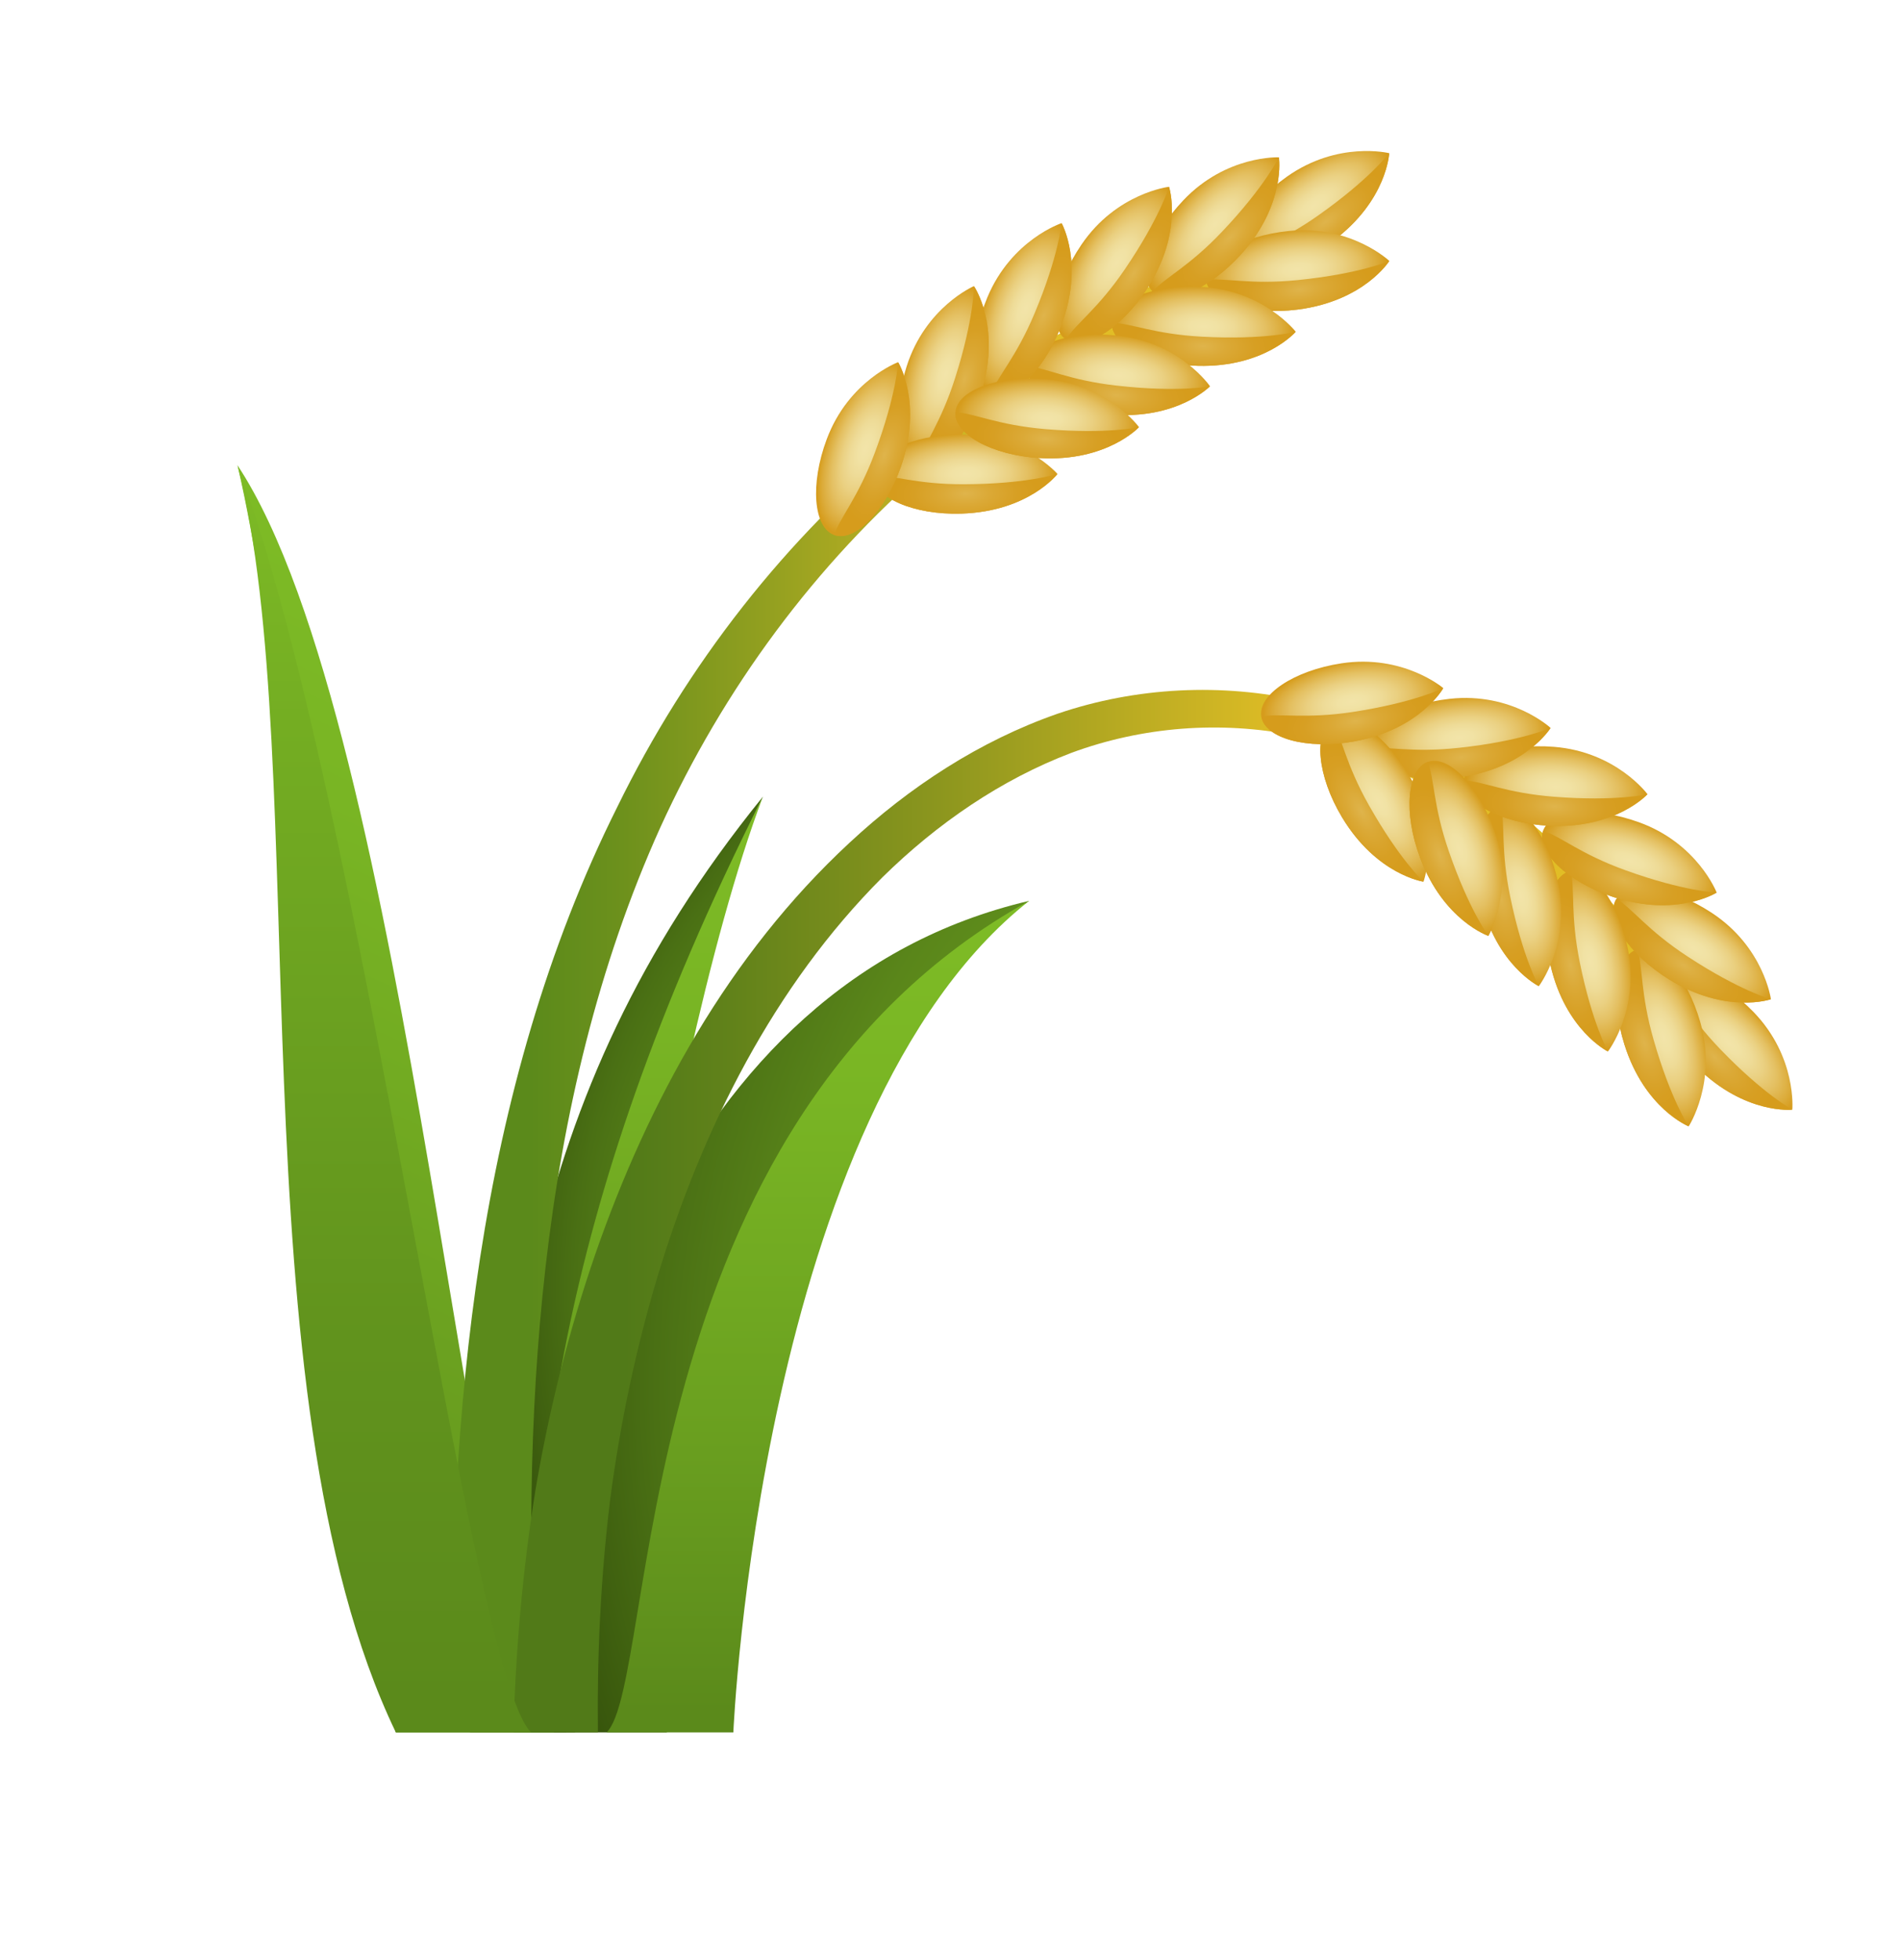 <svg width="32" height="33" viewBox="0 0 32 33" fill="none" xmlns="http://www.w3.org/2000/svg">
<path d="M12.849 13.413C8.603 18.648 8.59 23.443 7.917 29.167H9.538C9.538 29.167 8.934 21.474 12.849 13.413Z" fill="url(#paint0_radial_4018_22320)"/>
<path d="M12.849 13.413C9.181 20.696 9.053 25.149 8.863 29.167H9.685C9.685 29.167 11.031 18.223 12.849 13.413Z" fill="url(#paint1_linear_4018_22320)"/>
<path d="M17.333 15.167C11.356 16.569 9.339 23.443 8.666 29.167H11.231C11.231 29.167 11.785 18.991 17.333 15.167Z" fill="url(#paint2_radial_4018_22320)"/>
<path d="M4 7.833C6.93 12.273 7.911 27.878 9.333 29.167H6.667C6.021 27.349 5.233 13.149 4 7.833Z" fill="url(#paint3_linear_4018_22320)"/>
<path d="M7.622 29.086C7.574 26.446 7.682 23.795 8.086 21.174C8.49 18.559 9.206 15.965 10.397 13.585C11.564 11.197 13.234 9.049 15.291 7.377C17.344 5.695 19.745 4.495 22.239 3.685L22.362 4.046C19.924 4.911 17.612 6.151 15.671 7.831C13.724 9.503 12.181 11.606 11.122 13.929C10.069 16.26 9.48 18.781 9.189 21.325C8.898 23.873 8.896 26.453 9.044 29.021L7.622 29.086Z" fill="url(#paint4_linear_4018_22320)"/>
<path d="M8.646 29.167C8.684 27.801 8.801 26.438 9.018 25.089C9.245 23.742 9.579 22.413 10.024 21.12C10.916 18.547 12.276 16.071 14.307 14.189C15.315 13.251 16.497 12.474 17.815 12.015C19.134 11.566 20.582 11.495 21.934 11.803C23.287 12.128 24.515 12.815 25.567 13.673C26.624 14.533 27.517 15.561 28.303 16.653L27.994 16.878C27.195 15.829 26.298 14.853 25.265 14.055C24.235 13.26 23.06 12.649 21.806 12.382C20.551 12.133 19.242 12.233 18.047 12.674C16.855 13.126 15.78 13.868 14.863 14.769C13.035 16.597 11.833 18.99 11.082 21.465C10.708 22.709 10.44 23.985 10.273 25.275C10.117 26.566 10.055 27.867 10.07 29.167L8.646 29.167Z" fill="url(#paint5_linear_4018_22320)"/>
<path d="M4 7.833C6.108 13.417 7.889 28.139 8.945 29.167H6.667C3.911 23.439 5.287 12.827 4 7.833Z" fill="url(#paint6_linear_4018_22320)"/>
<path d="M23.397 2.579C23.397 2.579 23.363 3.374 22.455 4.053C21.803 4.541 21.085 4.675 20.869 4.378C20.654 4.08 21.01 3.444 21.675 2.974C22.536 2.365 23.397 2.579 23.397 2.579Z" fill="url(#paint7_radial_4018_22320)"/>
<path d="M23.396 2.579C23.396 2.579 23.363 3.374 22.455 4.053C21.802 4.541 21.084 4.675 20.869 4.378C21.128 4.184 21.547 4.091 22.212 3.62C23.073 3.011 23.396 2.579 23.396 2.579Z" fill="url(#paint8_radial_4018_22320)"/>
<path d="M23.399 4.393C23.399 4.393 22.978 5.069 21.854 5.212C21.045 5.315 20.354 5.079 20.313 4.714C20.273 4.349 20.895 3.971 21.707 3.889C22.755 3.783 23.399 4.393 23.399 4.393Z" fill="url(#paint9_radial_4018_22320)"/>
<path d="M23.399 4.393C23.399 4.393 22.978 5.069 21.854 5.212C21.046 5.315 20.354 5.079 20.314 4.714C20.635 4.673 21.045 4.797 21.855 4.716C22.905 4.61 23.399 4.393 23.399 4.393Z" fill="url(#paint10_radial_4018_22320)"/>
<path d="M21.54 2.649C21.54 2.649 21.662 3.435 20.905 4.278C20.36 4.884 19.682 5.157 19.413 4.907C19.143 4.657 19.368 3.964 19.929 3.373C20.654 2.607 21.54 2.649 21.54 2.649Z" fill="url(#paint11_radial_4018_22320)"/>
<path d="M21.539 2.649C21.539 2.649 21.662 3.435 20.905 4.278C20.36 4.884 19.682 5.157 19.413 4.907C19.629 4.666 20.021 4.493 20.582 3.901C21.307 3.136 21.539 2.649 21.539 2.649Z" fill="url(#paint12_radial_4018_22320)"/>
<path d="M21.823 5.585C21.823 5.585 21.304 6.189 20.172 6.159C19.357 6.139 18.709 5.8 18.725 5.433C18.74 5.065 19.413 4.786 20.227 4.829C21.279 4.885 21.823 5.585 21.823 5.585Z" fill="url(#paint13_radial_4018_22320)"/>
<path d="M21.823 5.585C21.823 5.585 21.304 6.189 20.172 6.159C19.357 6.139 18.709 5.8 18.725 5.433C19.049 5.441 19.435 5.626 20.249 5.669C21.301 5.725 21.823 5.585 21.823 5.585Z" fill="url(#paint14_radial_4018_22320)"/>
<path d="M19.689 3.145C19.689 3.145 19.936 3.901 19.323 4.855C18.883 5.541 18.257 5.918 17.951 5.715C17.645 5.511 17.756 4.791 18.215 4.117C18.808 3.246 19.689 3.145 19.689 3.145Z" fill="url(#paint15_radial_4018_22320)"/>
<path d="M19.689 3.145C19.689 3.145 19.936 3.901 19.323 4.855C18.883 5.541 18.257 5.918 17.951 5.715C18.126 5.442 18.485 5.208 18.944 4.535C19.537 3.663 19.689 3.145 19.689 3.145Z" fill="url(#paint16_radial_4018_22320)"/>
<path d="M20.379 6.503C20.379 6.503 19.825 7.074 18.696 6.977C17.884 6.907 17.258 6.53 17.296 6.164C17.333 5.799 18.022 5.561 18.832 5.652C19.879 5.771 20.379 6.503 20.379 6.503Z" fill="url(#paint17_radial_4018_22320)"/>
<path d="M20.379 6.503C20.379 6.503 19.825 7.074 18.696 6.977C17.884 6.907 17.258 6.53 17.296 6.164C17.619 6.191 17.993 6.4 18.803 6.492C19.85 6.611 20.379 6.503 20.379 6.503Z" fill="url(#paint18_radial_4018_22320)"/>
<path d="M17.879 3.757C17.879 3.757 18.273 4.449 17.864 5.505C17.57 6.265 17.033 6.761 16.693 6.623C16.352 6.485 16.316 5.757 16.63 5.005C17.037 4.033 17.879 3.757 17.879 3.757Z" fill="url(#paint19_radial_4018_22320)"/>
<path d="M17.879 3.757C17.879 3.757 18.273 4.449 17.864 5.505C17.57 6.265 17.034 6.761 16.693 6.623C16.809 6.321 17.114 6.02 17.428 5.268C17.835 4.295 17.879 3.757 17.879 3.757Z" fill="url(#paint20_radial_4018_22320)"/>
<path d="M16.403 4.817C16.403 4.817 16.857 5.471 16.542 6.56C16.316 7.343 15.825 7.884 15.473 7.777C15.122 7.669 15.022 6.947 15.269 6.171C15.588 5.166 16.403 4.817 16.403 4.817Z" fill="url(#paint21_radial_4018_22320)"/>
<path d="M16.403 4.817C16.403 4.817 16.857 5.471 16.542 6.56C16.316 7.343 15.825 7.884 15.473 7.777C15.562 7.465 15.84 7.139 16.087 6.362C16.407 5.357 16.403 4.817 16.403 4.817Z" fill="url(#paint22_radial_4018_22320)"/>
<path d="M17.81 7.979C17.81 7.979 17.327 8.611 16.194 8.647C15.379 8.673 14.713 8.373 14.708 8.005C14.702 7.637 15.358 7.32 16.173 7.316C17.227 7.311 17.81 7.979 17.81 7.979Z" fill="url(#paint23_radial_4018_22320)"/>
<path d="M17.81 7.979C17.81 7.979 17.327 8.611 16.194 8.647C15.379 8.673 14.713 8.373 14.708 8.005C15.032 7.994 15.428 8.157 16.243 8.153C17.297 8.148 17.81 7.979 17.81 7.979Z" fill="url(#paint24_radial_4018_22320)"/>
<path d="M15.126 6.098C15.126 6.098 15.546 6.775 15.177 7.846C14.912 8.617 14.394 9.132 14.048 9.007C13.702 8.881 13.639 8.155 13.925 7.392C14.295 6.405 15.126 6.098 15.126 6.098Z" fill="url(#paint25_radial_4018_22320)"/>
<path d="M15.126 6.098C15.126 6.098 15.546 6.775 15.177 7.846C14.912 8.617 14.394 9.132 14.048 9.007C14.154 8.7 14.447 8.388 14.733 7.625C15.102 6.637 15.126 6.098 15.126 6.098Z" fill="url(#paint26_radial_4018_22320)"/>
<path d="M19.183 7.191C19.183 7.191 18.645 7.777 17.513 7.712C16.699 7.665 16.063 7.306 16.091 6.939C16.118 6.573 16.799 6.315 17.611 6.385C18.661 6.473 19.183 7.191 19.183 7.191Z" fill="url(#paint27_radial_4018_22320)"/>
<path d="M19.183 7.191C19.183 7.191 18.645 7.777 17.513 7.712C16.699 7.665 16.063 7.306 16.091 6.939C16.414 6.958 16.794 7.156 17.606 7.225C18.656 7.313 19.183 7.191 19.183 7.191Z" fill="url(#paint28_radial_4018_22320)"/>
<path d="M30.186 18.682C30.186 18.682 29.395 18.769 28.587 17.974C28.005 17.403 27.763 16.713 28.025 16.455C28.287 16.197 28.969 16.453 29.535 17.04C30.267 17.799 30.186 18.682 30.186 18.682Z" fill="url(#paint29_radial_4018_22320)"/>
<path d="M30.186 18.682C30.186 18.682 29.395 18.769 28.587 17.974C28.005 17.403 27.763 16.713 28.025 16.455C28.256 16.682 28.412 17.081 28.977 17.669C29.709 18.427 30.186 18.682 30.186 18.682Z" fill="url(#paint30_radial_4018_22320)"/>
<path d="M28.441 18.963C28.441 18.963 27.701 18.669 27.36 17.589C27.114 16.811 27.224 16.089 27.576 15.984C27.929 15.879 28.412 16.425 28.636 17.208C28.926 18.221 28.441 18.963 28.441 18.963Z" fill="url(#paint31_radial_4018_22320)"/>
<path d="M28.441 18.963C28.441 18.963 27.701 18.669 27.36 17.589C27.114 16.811 27.224 16.089 27.576 15.984C27.674 16.293 27.625 16.719 27.849 17.502C28.139 18.515 28.441 18.963 28.441 18.963Z" fill="url(#paint32_radial_4018_22320)"/>
<path d="M29.826 16.823C29.826 16.823 29.073 17.083 28.109 16.488C27.416 16.059 27.026 15.441 27.225 15.132C27.423 14.823 28.145 14.92 28.827 15.367C29.709 15.945 29.826 16.823 29.826 16.823Z" fill="url(#paint33_radial_4018_22320)"/>
<path d="M29.826 16.823C29.826 16.823 29.073 17.083 28.109 16.488C27.416 16.059 27.026 15.441 27.225 15.132C27.501 15.302 27.741 15.657 28.423 16.104C29.305 16.681 29.826 16.823 29.826 16.823Z" fill="url(#paint34_radial_4018_22320)"/>
<path d="M27.081 17.703C27.081 17.703 26.367 17.351 26.113 16.247C25.93 15.453 26.096 14.741 26.455 14.664C26.814 14.587 27.253 15.169 27.415 15.968C27.623 17.001 27.081 17.703 27.081 17.703Z" fill="url(#paint35_radial_4018_22320)"/>
<path d="M27.081 17.703C27.081 17.703 26.367 17.351 26.113 16.247C25.93 15.453 26.096 14.741 26.455 14.664C26.528 14.979 26.445 15.4 26.606 16.199C26.816 17.232 27.081 17.703 27.081 17.703Z" fill="url(#paint36_radial_4018_22320)"/>
<path d="M28.912 15.027C28.912 15.027 28.241 15.455 27.165 15.1C26.391 14.845 25.869 14.333 25.989 13.986C26.11 13.639 26.835 13.566 27.602 13.843C28.593 14.2 28.912 15.027 28.912 15.027Z" fill="url(#paint37_radial_4018_22320)"/>
<path d="M28.912 15.027C28.912 15.027 28.241 15.455 27.165 15.1C26.391 14.845 25.869 14.333 25.989 13.986C26.297 14.087 26.613 14.377 27.38 14.653C28.372 15.011 28.912 15.027 28.912 15.027Z" fill="url(#paint38_radial_4018_22320)"/>
<path d="M25.917 16.603C25.917 16.603 25.202 16.253 24.942 15.151C24.756 14.357 24.92 13.645 25.278 13.567C25.638 13.489 26.078 14.069 26.243 14.867C26.456 15.899 25.917 16.603 25.917 16.603Z" fill="url(#paint39_radial_4018_22320)"/>
<path d="M25.917 16.603C25.917 16.603 25.202 16.253 24.942 15.151C24.756 14.357 24.92 13.645 25.278 13.567C25.353 13.882 25.271 14.303 25.436 15.101C25.649 16.133 25.917 16.603 25.917 16.603Z" fill="url(#paint40_radial_4018_22320)"/>
<path d="M27.747 13.371C27.747 13.371 27.213 13.961 26.081 13.902C25.267 13.859 24.629 13.504 24.654 13.137C24.679 12.771 25.359 12.509 26.172 12.574C27.222 12.657 27.747 13.371 27.747 13.371Z" fill="url(#paint41_radial_4018_22320)"/>
<path d="M27.747 13.371C27.747 13.371 27.213 13.961 26.081 13.902C25.267 13.859 24.629 13.504 24.654 13.137C24.977 13.154 25.359 13.35 26.171 13.414C27.221 13.497 27.747 13.371 27.747 13.371Z" fill="url(#paint42_radial_4018_22320)"/>
<path d="M26.115 12.255C26.115 12.255 25.7 12.934 24.577 13.087C23.77 13.197 23.076 12.967 23.032 12.601C22.988 12.236 23.608 11.853 24.419 11.765C25.466 11.651 26.115 12.255 26.115 12.255Z" fill="url(#paint43_radial_4018_22320)"/>
<path d="M26.115 12.255C26.115 12.255 25.7 12.934 24.577 13.087C23.77 13.197 23.077 12.967 23.033 12.601C23.353 12.557 23.765 12.679 24.575 12.59C25.622 12.477 26.115 12.255 26.115 12.255Z" fill="url(#paint44_radial_4018_22320)"/>
<path d="M23.975 14.844C23.975 14.844 23.187 14.731 22.603 13.76C22.183 13.061 22.121 12.334 22.439 12.149C22.757 11.965 23.353 12.383 23.755 13.092C24.274 14.009 23.975 14.844 23.975 14.844Z" fill="url(#paint45_radial_4018_22320)"/>
<path d="M23.975 14.844C23.975 14.844 23.187 14.731 22.603 13.76C22.183 13.061 22.121 12.334 22.439 12.149C22.606 12.427 22.657 12.852 23.058 13.562C23.577 14.479 23.975 14.844 23.975 14.844Z" fill="url(#paint46_radial_4018_22320)"/>
<path d="M24.308 11.585C24.308 11.585 23.922 12.281 22.807 12.482C22.005 12.627 21.302 12.426 21.243 12.063C21.183 11.701 21.786 11.291 22.592 11.168C23.634 11.009 24.308 11.585 24.308 11.585Z" fill="url(#paint47_radial_4018_22320)"/>
<path d="M24.308 11.585C24.308 11.585 23.922 12.281 22.807 12.482C22.005 12.627 21.302 12.426 21.243 12.063C21.561 12.005 21.977 12.109 22.783 11.987C23.825 11.827 24.308 11.585 24.308 11.585Z" fill="url(#paint48_radial_4018_22320)"/>
<path d="M25.069 15.757C25.069 15.757 24.314 15.502 23.917 14.441C23.631 13.678 23.701 12.951 24.048 12.827C24.394 12.704 24.905 13.223 25.171 13.994C25.514 14.99 25.069 15.757 25.069 15.757Z" fill="url(#paint49_radial_4018_22320)"/>
<path d="M25.069 15.757C25.069 15.757 24.314 15.502 23.917 14.441C23.631 13.678 23.701 12.951 24.048 12.827C24.162 13.131 24.135 13.558 24.4 14.329C24.744 15.325 25.069 15.757 25.069 15.757Z" fill="url(#paint50_radial_4018_22320)"/>
<path d="M17.333 15.167C10.529 18.929 11.079 28.313 10.217 29.167H12.351C12.351 29.167 12.797 18.745 17.333 15.167Z" fill="url(#paint51_linear_4018_22320)"/>
<defs>
<radialGradient id="paint0_radial_4018_22320" cx="0" cy="0" r="1" gradientUnits="userSpaceOnUse" gradientTransform="translate(20.251 21.663) scale(12.467 12.467)">
<stop offset="0.508" stop-color="#66981F"/>
<stop offset="0.613" stop-color="#63941E"/>
<stop offset="0.727" stop-color="#5A861A"/>
<stop offset="0.847" stop-color="#4A7014"/>
<stop offset="0.97" stop-color="#35520B"/>
<stop offset="1" stop-color="#2F4909"/>
</radialGradient>
<linearGradient id="paint1_linear_4018_22320" x1="10.856" y1="28.782" x2="10.856" y2="12.801" gradientUnits="userSpaceOnUse">
<stop stop-color="#5B8A1B"/>
<stop offset="0.305" stop-color="#699E1F"/>
<stop offset="0.73" stop-color="#79B524"/>
<stop offset="1" stop-color="#7FBD26"/>
</linearGradient>
<radialGradient id="paint2_radial_4018_22320" cx="0" cy="0" r="1" gradientUnits="userSpaceOnUse" gradientTransform="translate(26.526 23.32) scale(18.287 18.287)">
<stop offset="0.508" stop-color="#66981F"/>
<stop offset="0.613" stop-color="#63941E"/>
<stop offset="0.727" stop-color="#5A861A"/>
<stop offset="0.847" stop-color="#4A7014"/>
<stop offset="0.97" stop-color="#35520B"/>
<stop offset="1" stop-color="#2F4909"/>
</radialGradient>
<linearGradient id="paint3_linear_4018_22320" x1="2.092" y1="28.577" x2="10.736" y2="9.536" gradientUnits="userSpaceOnUse">
<stop stop-color="#5B8A1B"/>
<stop offset="0.305" stop-color="#699E1F"/>
<stop offset="0.73" stop-color="#79B524"/>
<stop offset="1" stop-color="#7FBD26"/>
</linearGradient>
<linearGradient id="paint4_linear_4018_22320" x1="7.567" y1="16.385" x2="22.532" y2="16.385" gradientUnits="userSpaceOnUse">
<stop offset="0.091" stop-color="#5B8A1B"/>
<stop offset="0.186" stop-color="#6B901C"/>
<stop offset="0.372" stop-color="#96A120"/>
<stop offset="0.631" stop-color="#DBBB26"/>
<stop offset="0.652" stop-color="#E1BD26"/>
</linearGradient>
<linearGradient id="paint5_linear_4018_22320" x1="8.646" y1="20.391" x2="28.725" y2="20.391" gradientUnits="userSpaceOnUse">
<stop offset="0.093" stop-color="#517A18"/>
<stop offset="0.182" stop-color="#61821A"/>
<stop offset="0.357" stop-color="#8C961E"/>
<stop offset="0.599" stop-color="#D1B624"/>
<stop offset="0.652" stop-color="#E1BD26"/>
</linearGradient>
<linearGradient id="paint6_linear_4018_22320" x1="6.473" y1="28.645" x2="6.473" y2="7.005" gradientUnits="userSpaceOnUse">
<stop stop-color="#5B8A1B"/>
<stop offset="0.28" stop-color="#61931D"/>
<stop offset="0.74" stop-color="#73AC22"/>
<stop offset="1" stop-color="#7FBD26"/>
</linearGradient>
<radialGradient id="paint7_radial_4018_22320" cx="0" cy="0" r="1" gradientUnits="userSpaceOnUse" gradientTransform="translate(22.127 3.468) rotate(-35.858) scale(1.514 0.683)">
<stop stop-color="#F2E4A9"/>
<stop offset="0.155" stop-color="#F1E2A4"/>
<stop offset="0.326" stop-color="#EEDB97"/>
<stop offset="0.504" stop-color="#EAD081"/>
<stop offset="0.689" stop-color="#E4C062"/>
<stop offset="0.875" stop-color="#DCAC3B"/>
<stop offset="1" stop-color="#D69C1C"/>
</radialGradient>
<radialGradient id="paint8_radial_4018_22320" cx="0" cy="0" r="1" gradientUnits="userSpaceOnUse" gradientTransform="translate(22.322 3.738) rotate(-35.858) scale(1.215 0.548)">
<stop stop-color="#DFB44B"/>
<stop offset="0.329" stop-color="#DBA936"/>
<stop offset="0.725" stop-color="#D79F23"/>
<stop offset="1" stop-color="#D69C1C"/>
</radialGradient>
<radialGradient id="paint9_radial_4018_22320" cx="0" cy="0" r="1" gradientUnits="userSpaceOnUse" gradientTransform="translate(21.854 4.542) rotate(-6.362) scale(1.514 0.683)">
<stop stop-color="#F2E4A9"/>
<stop offset="0.155" stop-color="#F1E2A4"/>
<stop offset="0.326" stop-color="#EEDB97"/>
<stop offset="0.504" stop-color="#EAD081"/>
<stop offset="0.689" stop-color="#E4C062"/>
<stop offset="0.875" stop-color="#DCAC3B"/>
<stop offset="1" stop-color="#D69C1C"/>
</radialGradient>
<radialGradient id="paint10_radial_4018_22320" cx="0" cy="0" r="1" gradientUnits="userSpaceOnUse" gradientTransform="translate(21.891 4.873) rotate(-6.362) scale(1.215 0.548)">
<stop stop-color="#DFB44B"/>
<stop offset="0.329" stop-color="#DBA936"/>
<stop offset="0.725" stop-color="#D79F23"/>
<stop offset="1" stop-color="#D69C1C"/>
</radialGradient>
<radialGradient id="paint11_radial_4018_22320" cx="0" cy="0" r="1" gradientUnits="userSpaceOnUse" gradientTransform="translate(20.468 3.771) rotate(-47.14) scale(1.514 0.683)">
<stop stop-color="#F2E4A9"/>
<stop offset="0.155" stop-color="#F1E2A4"/>
<stop offset="0.326" stop-color="#EEDB97"/>
<stop offset="0.504" stop-color="#EAD081"/>
<stop offset="0.689" stop-color="#E4C062"/>
<stop offset="0.875" stop-color="#DCAC3B"/>
<stop offset="1" stop-color="#D69C1C"/>
</radialGradient>
<radialGradient id="paint12_radial_4018_22320" cx="0" cy="0" r="1" gradientUnits="userSpaceOnUse" gradientTransform="translate(20.712 3.998) rotate(-47.14) scale(1.215 0.548)">
<stop stop-color="#DFB44B"/>
<stop offset="0.329" stop-color="#DBA936"/>
<stop offset="0.725" stop-color="#D79F23"/>
<stop offset="1" stop-color="#D69C1C"/>
</radialGradient>
<radialGradient id="paint13_radial_4018_22320" cx="0" cy="0" r="1" gradientUnits="userSpaceOnUse" gradientTransform="translate(20.273 5.497) rotate(2.379) scale(1.514 0.683)">
<stop stop-color="#F2E4A9"/>
<stop offset="0.155" stop-color="#F1E2A4"/>
<stop offset="0.326" stop-color="#EEDB97"/>
<stop offset="0.504" stop-color="#EAD081"/>
<stop offset="0.689" stop-color="#E4C062"/>
<stop offset="0.875" stop-color="#DCAC3B"/>
<stop offset="1" stop-color="#D69C1C"/>
</radialGradient>
<radialGradient id="paint14_radial_4018_22320" cx="0" cy="0" r="1" gradientUnits="userSpaceOnUse" gradientTransform="translate(20.26 5.83) rotate(2.379) scale(1.215 0.548)">
<stop stop-color="#DFB44B"/>
<stop offset="0.329" stop-color="#DBA936"/>
<stop offset="0.725" stop-color="#D79F23"/>
<stop offset="1" stop-color="#D69C1C"/>
</radialGradient>
<radialGradient id="paint15_radial_4018_22320" cx="0" cy="0" r="1" gradientUnits="userSpaceOnUse" gradientTransform="translate(18.811 4.423) rotate(-56.358) scale(1.514 0.683)">
<stop stop-color="#F2E4A9"/>
<stop offset="0.155" stop-color="#F1E2A4"/>
<stop offset="0.326" stop-color="#EEDB97"/>
<stop offset="0.504" stop-color="#EAD081"/>
<stop offset="0.689" stop-color="#E4C062"/>
<stop offset="0.875" stop-color="#DCAC3B"/>
<stop offset="1" stop-color="#D69C1C"/>
</radialGradient>
<radialGradient id="paint16_radial_4018_22320" cx="0" cy="0" r="1" gradientUnits="userSpaceOnUse" gradientTransform="translate(19.088 4.608) rotate(-56.358) scale(1.215 0.548)">
<stop stop-color="#DFB44B"/>
<stop offset="0.329" stop-color="#DBA936"/>
<stop offset="0.725" stop-color="#D79F23"/>
<stop offset="1" stop-color="#D69C1C"/>
</radialGradient>
<radialGradient id="paint17_radial_4018_22320" cx="0" cy="0" r="1" gradientUnits="userSpaceOnUse" gradientTransform="translate(18.839 6.323) rotate(5.854) scale(1.514 0.683)">
<stop stop-color="#F2E4A9"/>
<stop offset="0.155" stop-color="#F1E2A4"/>
<stop offset="0.326" stop-color="#EEDB97"/>
<stop offset="0.504" stop-color="#EAD081"/>
<stop offset="0.689" stop-color="#E4C062"/>
<stop offset="0.875" stop-color="#DCAC3B"/>
<stop offset="1" stop-color="#D69C1C"/>
</radialGradient>
<radialGradient id="paint18_radial_4018_22320" cx="0" cy="0" r="1" gradientUnits="userSpaceOnUse" gradientTransform="translate(18.805 6.654) rotate(5.854) scale(1.215 0.548)">
<stop stop-color="#DFB44B"/>
<stop offset="0.329" stop-color="#DBA936"/>
<stop offset="0.725" stop-color="#D79F23"/>
<stop offset="1" stop-color="#D69C1C"/>
</radialGradient>
<radialGradient id="paint19_radial_4018_22320" cx="0" cy="0" r="1" gradientUnits="userSpaceOnUse" gradientTransform="translate(17.275 5.186) rotate(-67.944) scale(1.514 0.683)">
<stop stop-color="#F2E4A9"/>
<stop offset="0.155" stop-color="#F1E2A4"/>
<stop offset="0.326" stop-color="#EEDB97"/>
<stop offset="0.504" stop-color="#EAD081"/>
<stop offset="0.689" stop-color="#E4C062"/>
<stop offset="0.875" stop-color="#DCAC3B"/>
<stop offset="1" stop-color="#D69C1C"/>
</radialGradient>
<radialGradient id="paint20_radial_4018_22320" cx="0" cy="0" r="1" gradientUnits="userSpaceOnUse" gradientTransform="translate(17.583 5.312) rotate(-67.944) scale(1.215 0.548)">
<stop stop-color="#DFB44B"/>
<stop offset="0.329" stop-color="#DBA936"/>
<stop offset="0.725" stop-color="#D79F23"/>
<stop offset="1" stop-color="#D69C1C"/>
</radialGradient>
<radialGradient id="paint21_radial_4018_22320" cx="0" cy="0" r="1" gradientUnits="userSpaceOnUse" gradientTransform="translate(15.928 6.293) rotate(-72.98) scale(1.514 0.683)">
<stop stop-color="#F2E4A9"/>
<stop offset="0.155" stop-color="#F1E2A4"/>
<stop offset="0.326" stop-color="#EEDB97"/>
<stop offset="0.504" stop-color="#EAD081"/>
<stop offset="0.689" stop-color="#E4C062"/>
<stop offset="0.875" stop-color="#DCAC3B"/>
<stop offset="1" stop-color="#D69C1C"/>
</radialGradient>
<radialGradient id="paint22_radial_4018_22320" cx="0" cy="0" r="1" gradientUnits="userSpaceOnUse" gradientTransform="translate(16.246 6.39) rotate(-72.98) scale(1.215 0.548)">
<stop stop-color="#DFB44B"/>
<stop offset="0.329" stop-color="#DBA936"/>
<stop offset="0.725" stop-color="#D79F23"/>
<stop offset="1" stop-color="#D69C1C"/>
</radialGradient>
<radialGradient id="paint23_radial_4018_22320" cx="0" cy="0" r="1" gradientUnits="userSpaceOnUse" gradientTransform="translate(16.259 7.98) rotate(-0.905) scale(1.514 0.683)">
<stop stop-color="#F2E4A9"/>
<stop offset="0.155" stop-color="#F1E2A4"/>
<stop offset="0.326" stop-color="#EEDB97"/>
<stop offset="0.504" stop-color="#EAD081"/>
<stop offset="0.689" stop-color="#E4C062"/>
<stop offset="0.875" stop-color="#DCAC3B"/>
<stop offset="1" stop-color="#D69C1C"/>
</radialGradient>
<radialGradient id="paint24_radial_4018_22320" cx="0" cy="0" r="1" gradientUnits="userSpaceOnUse" gradientTransform="translate(16.264 8.313) rotate(-0.905) scale(1.215 0.548)">
<stop stop-color="#DFB44B"/>
<stop offset="0.329" stop-color="#DBA936"/>
<stop offset="0.725" stop-color="#D79F23"/>
<stop offset="1" stop-color="#D69C1C"/>
</radialGradient>
<radialGradient id="paint25_radial_4018_22320" cx="0" cy="0" r="1" gradientUnits="userSpaceOnUse" gradientTransform="translate(14.578 7.548) rotate(-70.081) scale(1.514 0.683)">
<stop stop-color="#F2E4A9"/>
<stop offset="0.155" stop-color="#F1E2A4"/>
<stop offset="0.326" stop-color="#EEDB97"/>
<stop offset="0.504" stop-color="#EAD081"/>
<stop offset="0.689" stop-color="#E4C062"/>
<stop offset="0.875" stop-color="#DCAC3B"/>
<stop offset="1" stop-color="#D69C1C"/>
</radialGradient>
<radialGradient id="paint26_radial_4018_22320" cx="0" cy="0" r="1" gradientUnits="userSpaceOnUse" gradientTransform="translate(14.891 7.661) rotate(-70.081) scale(1.215 0.548)">
<stop stop-color="#DFB44B"/>
<stop offset="0.329" stop-color="#DBA936"/>
<stop offset="0.725" stop-color="#D79F23"/>
<stop offset="1" stop-color="#D69C1C"/>
</radialGradient>
<radialGradient id="paint27_radial_4018_22320" cx="0" cy="0" r="1" gradientUnits="userSpaceOnUse" gradientTransform="translate(17.638 7.054) rotate(4.232) scale(1.514 0.683)">
<stop stop-color="#F2E4A9"/>
<stop offset="0.155" stop-color="#F1E2A4"/>
<stop offset="0.326" stop-color="#EEDB97"/>
<stop offset="0.504" stop-color="#EAD081"/>
<stop offset="0.689" stop-color="#E4C062"/>
<stop offset="0.875" stop-color="#DCAC3B"/>
<stop offset="1" stop-color="#D69C1C"/>
</radialGradient>
<radialGradient id="paint28_radial_4018_22320" cx="0" cy="0" r="1" gradientUnits="userSpaceOnUse" gradientTransform="translate(17.613 7.386) rotate(4.232) scale(1.215 0.548)">
<stop stop-color="#DFB44B"/>
<stop offset="0.329" stop-color="#DBA936"/>
<stop offset="0.725" stop-color="#D79F23"/>
<stop offset="1" stop-color="#D69C1C"/>
</radialGradient>
<radialGradient id="paint29_radial_4018_22320" cx="0" cy="0" r="1" gradientUnits="userSpaceOnUse" gradientTransform="translate(29.115 17.562) rotate(45.446) scale(1.514 0.683)">
<stop stop-color="#F2E4A9"/>
<stop offset="0.155" stop-color="#F1E2A4"/>
<stop offset="0.326" stop-color="#EEDB97"/>
<stop offset="0.504" stop-color="#EAD081"/>
<stop offset="0.689" stop-color="#E4C062"/>
<stop offset="0.875" stop-color="#DCAC3B"/>
<stop offset="1" stop-color="#D69C1C"/>
</radialGradient>
<radialGradient id="paint30_radial_4018_22320" cx="0" cy="0" r="1" gradientUnits="userSpaceOnUse" gradientTransform="translate(28.878 17.795) rotate(45.446) scale(1.215 0.548)">
<stop stop-color="#DFB44B"/>
<stop offset="0.329" stop-color="#DBA936"/>
<stop offset="0.725" stop-color="#D79F23"/>
<stop offset="1" stop-color="#D69C1C"/>
</radialGradient>
<radialGradient id="paint31_radial_4018_22320" cx="0" cy="0" r="1" gradientUnits="userSpaceOnUse" gradientTransform="translate(28.019 17.471) rotate(73.399) scale(1.514 0.683)">
<stop stop-color="#F2E4A9"/>
<stop offset="0.155" stop-color="#F1E2A4"/>
<stop offset="0.326" stop-color="#EEDB97"/>
<stop offset="0.504" stop-color="#EAD081"/>
<stop offset="0.689" stop-color="#E4C062"/>
<stop offset="0.875" stop-color="#DCAC3B"/>
<stop offset="1" stop-color="#D69C1C"/>
</radialGradient>
<radialGradient id="paint32_radial_4018_22320" cx="0" cy="0" r="1" gradientUnits="userSpaceOnUse" gradientTransform="translate(27.7 17.566) rotate(73.399) scale(1.215 0.548)">
<stop stop-color="#DFB44B"/>
<stop offset="0.329" stop-color="#DBA936"/>
<stop offset="0.725" stop-color="#D79F23"/>
<stop offset="1" stop-color="#D69C1C"/>
</radialGradient>
<radialGradient id="paint33_radial_4018_22320" cx="0" cy="0" r="1" gradientUnits="userSpaceOnUse" gradientTransform="translate(28.53 15.968) rotate(32.624) scale(1.514 0.683)">
<stop stop-color="#F2E4A9"/>
<stop offset="0.155" stop-color="#F1E2A4"/>
<stop offset="0.326" stop-color="#EEDB97"/>
<stop offset="0.504" stop-color="#EAD081"/>
<stop offset="0.689" stop-color="#E4C062"/>
<stop offset="0.875" stop-color="#DCAC3B"/>
<stop offset="1" stop-color="#D69C1C"/>
</radialGradient>
<radialGradient id="paint34_radial_4018_22320" cx="0" cy="0" r="1" gradientUnits="userSpaceOnUse" gradientTransform="translate(28.351 16.248) rotate(32.624) scale(1.215 0.548)">
<stop stop-color="#DFB44B"/>
<stop offset="0.329" stop-color="#DBA936"/>
<stop offset="0.725" stop-color="#D79F23"/>
<stop offset="1" stop-color="#D69C1C"/>
</radialGradient>
<radialGradient id="paint35_radial_4018_22320" cx="0" cy="0" r="1" gradientUnits="userSpaceOnUse" gradientTransform="translate(26.78 16.181) rotate(77.925) scale(1.514 0.683)">
<stop stop-color="#F2E4A9"/>
<stop offset="0.155" stop-color="#F1E2A4"/>
<stop offset="0.326" stop-color="#EEDB97"/>
<stop offset="0.504" stop-color="#EAD081"/>
<stop offset="0.689" stop-color="#E4C062"/>
<stop offset="0.875" stop-color="#DCAC3B"/>
<stop offset="1" stop-color="#D69C1C"/>
</radialGradient>
<radialGradient id="paint36_radial_4018_22320" cx="0" cy="0" r="1" gradientUnits="userSpaceOnUse" gradientTransform="translate(26.454 16.251) rotate(77.925) scale(1.215 0.548)">
<stop stop-color="#DFB44B"/>
<stop offset="0.329" stop-color="#DBA936"/>
<stop offset="0.725" stop-color="#D79F23"/>
<stop offset="1" stop-color="#D69C1C"/>
</radialGradient>
<radialGradient id="paint37_radial_4018_22320" cx="0" cy="0" r="1" gradientUnits="userSpaceOnUse" gradientTransform="translate(27.453 14.497) rotate(19.191) scale(1.514 0.683)">
<stop stop-color="#F2E4A9"/>
<stop offset="0.155" stop-color="#F1E2A4"/>
<stop offset="0.326" stop-color="#EEDB97"/>
<stop offset="0.504" stop-color="#EAD081"/>
<stop offset="0.689" stop-color="#E4C062"/>
<stop offset="0.875" stop-color="#DCAC3B"/>
<stop offset="1" stop-color="#D69C1C"/>
</radialGradient>
<radialGradient id="paint38_radial_4018_22320" cx="0" cy="0" r="1" gradientUnits="userSpaceOnUse" gradientTransform="translate(27.343 14.811) rotate(19.191) scale(1.215 0.548)">
<stop stop-color="#DFB44B"/>
<stop offset="0.329" stop-color="#DBA936"/>
<stop offset="0.725" stop-color="#D79F23"/>
<stop offset="1" stop-color="#D69C1C"/>
</radialGradient>
<radialGradient id="paint39_radial_4018_22320" cx="0" cy="0" r="1" gradientUnits="userSpaceOnUse" gradientTransform="translate(25.609 15.082) rotate(77.708) scale(1.514 0.683)">
<stop stop-color="#F2E4A9"/>
<stop offset="0.155" stop-color="#F1E2A4"/>
<stop offset="0.326" stop-color="#EEDB97"/>
<stop offset="0.504" stop-color="#EAD081"/>
<stop offset="0.689" stop-color="#E4C062"/>
<stop offset="0.875" stop-color="#DCAC3B"/>
<stop offset="1" stop-color="#D69C1C"/>
</radialGradient>
<radialGradient id="paint40_radial_4018_22320" cx="0" cy="0" r="1" gradientUnits="userSpaceOnUse" gradientTransform="translate(25.284 15.153) rotate(77.708) scale(1.215 0.548)">
<stop stop-color="#DFB44B"/>
<stop offset="0.329" stop-color="#DBA936"/>
<stop offset="0.725" stop-color="#D79F23"/>
<stop offset="1" stop-color="#D69C1C"/>
</radialGradient>
<radialGradient id="paint41_radial_4018_22320" cx="0" cy="0" r="1" gradientUnits="userSpaceOnUse" gradientTransform="translate(26.202 13.243) rotate(3.916) scale(1.514 0.683)">
<stop stop-color="#F2E4A9"/>
<stop offset="0.155" stop-color="#F1E2A4"/>
<stop offset="0.326" stop-color="#EEDB97"/>
<stop offset="0.504" stop-color="#EAD081"/>
<stop offset="0.689" stop-color="#E4C062"/>
<stop offset="0.875" stop-color="#DCAC3B"/>
<stop offset="1" stop-color="#D69C1C"/>
</radialGradient>
<radialGradient id="paint42_radial_4018_22320" cx="0" cy="0" r="1" gradientUnits="userSpaceOnUse" gradientTransform="translate(26.179 13.575) rotate(3.916) scale(1.215 0.548)">
<stop stop-color="#DFB44B"/>
<stop offset="0.329" stop-color="#DBA936"/>
<stop offset="0.725" stop-color="#D79F23"/>
<stop offset="1" stop-color="#D69C1C"/>
</radialGradient>
<radialGradient id="paint43_radial_4018_22320" cx="0" cy="0" r="1" gradientUnits="userSpaceOnUse" gradientTransform="translate(24.573 12.417) rotate(-6.846) scale(1.514 0.683)">
<stop stop-color="#F2E4A9"/>
<stop offset="0.155" stop-color="#F1E2A4"/>
<stop offset="0.326" stop-color="#EEDB97"/>
<stop offset="0.504" stop-color="#EAD081"/>
<stop offset="0.689" stop-color="#E4C062"/>
<stop offset="0.875" stop-color="#DCAC3B"/>
<stop offset="1" stop-color="#D69C1C"/>
</radialGradient>
<radialGradient id="paint44_radial_4018_22320" cx="0" cy="0" r="1" gradientUnits="userSpaceOnUse" gradientTransform="translate(24.613 12.747) rotate(-6.846) scale(1.215 0.548)">
<stop stop-color="#DFB44B"/>
<stop offset="0.329" stop-color="#DBA936"/>
<stop offset="0.725" stop-color="#D79F23"/>
<stop offset="1" stop-color="#D69C1C"/>
</radialGradient>
<radialGradient id="paint45_radial_4018_22320" cx="0" cy="0" r="1" gradientUnits="userSpaceOnUse" gradientTransform="translate(23.217 13.492) rotate(59.889) scale(1.514 0.683)">
<stop stop-color="#F2E4A9"/>
<stop offset="0.155" stop-color="#F1E2A4"/>
<stop offset="0.326" stop-color="#EEDB97"/>
<stop offset="0.504" stop-color="#EAD081"/>
<stop offset="0.689" stop-color="#E4C062"/>
<stop offset="0.875" stop-color="#DCAC3B"/>
<stop offset="1" stop-color="#D69C1C"/>
</radialGradient>
<radialGradient id="paint46_radial_4018_22320" cx="0" cy="0" r="1" gradientUnits="userSpaceOnUse" gradientTransform="translate(22.929 13.659) rotate(59.889) scale(1.215 0.548)">
<stop stop-color="#DFB44B"/>
<stop offset="0.329" stop-color="#DBA936"/>
<stop offset="0.725" stop-color="#D79F23"/>
<stop offset="1" stop-color="#D69C1C"/>
</radialGradient>
<radialGradient id="paint47_radial_4018_22320" cx="0" cy="0" r="1" gradientUnits="userSpaceOnUse" gradientTransform="translate(22.773 11.812) rotate(-9.288) scale(1.514 0.683)">
<stop stop-color="#F2E4A9"/>
<stop offset="0.155" stop-color="#F1E2A4"/>
<stop offset="0.326" stop-color="#EEDB97"/>
<stop offset="0.504" stop-color="#EAD081"/>
<stop offset="0.689" stop-color="#E4C062"/>
<stop offset="0.875" stop-color="#DCAC3B"/>
<stop offset="1" stop-color="#D69C1C"/>
</radialGradient>
<radialGradient id="paint48_radial_4018_22320" cx="0" cy="0" r="1" gradientUnits="userSpaceOnUse" gradientTransform="translate(22.827 12.141) rotate(-9.288) scale(1.215 0.548)">
<stop stop-color="#DFB44B"/>
<stop offset="0.329" stop-color="#DBA936"/>
<stop offset="0.725" stop-color="#D79F23"/>
<stop offset="1" stop-color="#D69C1C"/>
</radialGradient>
<radialGradient id="paint49_radial_4018_22320" cx="0" cy="0" r="1" gradientUnits="userSpaceOnUse" gradientTransform="translate(24.569 14.288) rotate(70.365) scale(1.514 0.683)">
<stop stop-color="#F2E4A9"/>
<stop offset="0.155" stop-color="#F1E2A4"/>
<stop offset="0.326" stop-color="#EEDB97"/>
<stop offset="0.504" stop-color="#EAD081"/>
<stop offset="0.689" stop-color="#E4C062"/>
<stop offset="0.875" stop-color="#DCAC3B"/>
<stop offset="1" stop-color="#D69C1C"/>
</radialGradient>
<radialGradient id="paint50_radial_4018_22320" cx="0" cy="0" r="1" gradientUnits="userSpaceOnUse" gradientTransform="translate(24.256 14.399) rotate(70.365) scale(1.215 0.548)">
<stop stop-color="#DFB44B"/>
<stop offset="0.329" stop-color="#DBA936"/>
<stop offset="0.725" stop-color="#D79F23"/>
<stop offset="1" stop-color="#D69C1C"/>
</radialGradient>
<linearGradient id="paint51_linear_4018_22320" x1="13.775" y1="28.825" x2="13.775" y2="14.623" gradientUnits="userSpaceOnUse">
<stop stop-color="#5B8A1B"/>
<stop offset="0.305" stop-color="#699E1F"/>
<stop offset="0.73" stop-color="#79B524"/>
<stop offset="1" stop-color="#7FBD26"/>
</linearGradient>
</defs>
</svg>
